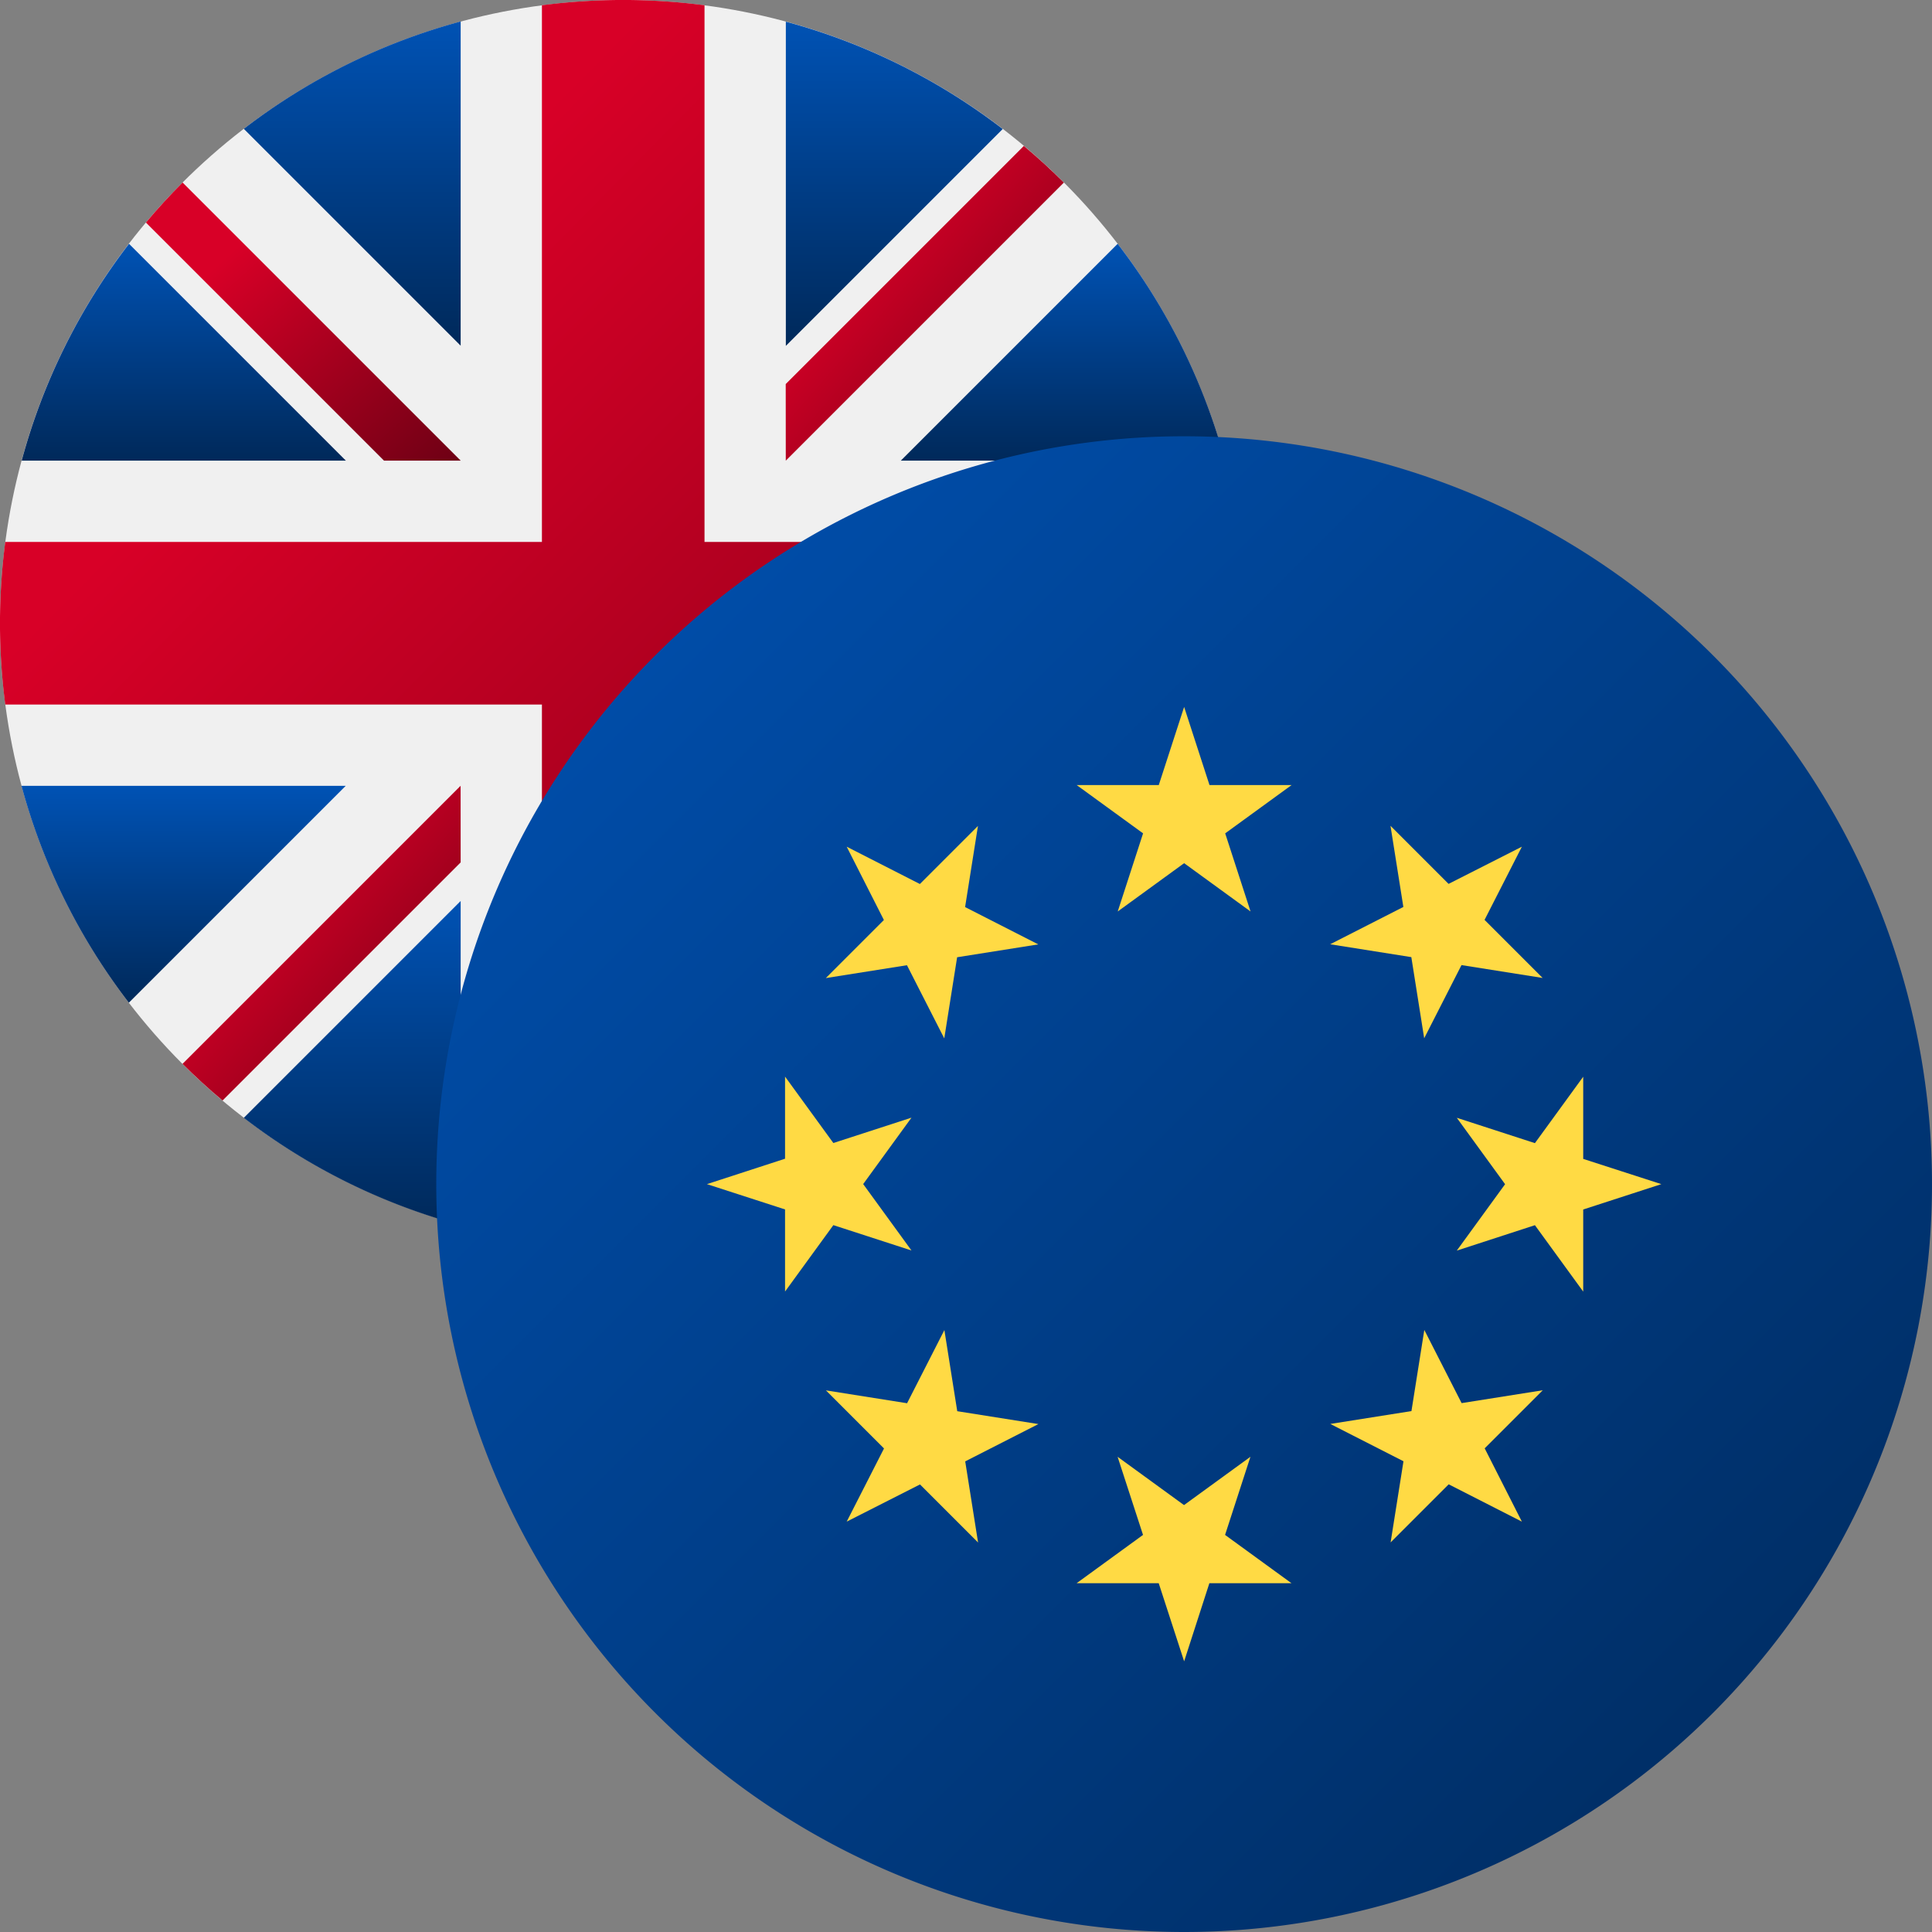 <svg width="48" height="48" viewBox="0 0 32 32" fill="none" xmlns="http://www.w3.org/2000/svg" xmlns:xlink="http://www.w3.org/1999/xlink"><rect x="0" y="0" width="32" height="32" fill="#808080" stroke="none"/><g class="sprite">
  <defs>
    <linearGradient id="res_1_eurgbp" x1="0.5" x2="0.5" y2="1" gradientUnits="objectBoundingBox">
      <stop offset="0" stop-color="#0052b4"></stop>
      <stop offset="1" stop-color="#00295a"></stop>
    </linearGradient>
    <linearGradient id="res_1_eurgbp-9" x1="0.257" y1="0.265" x2="1.012" y2="1.01" gradientUnits="objectBoundingBox">
      <stop offset="0" stop-color="#d80027"></stop>
      <stop offset="1" stop-color="#6c0014"></stop>
    </linearGradient>
    <linearGradient id="res_1_eurgbp-14" x2="1" y2="1" gradientUnits="objectBoundingBox">
      <stop offset="0" stop-color="#0052b4"></stop>
      <stop offset="0.66" stop-color="#003779"></stop>
      <stop offset="1" stop-color="#00295a"></stop>
    </linearGradient>
  </defs>
  <g id="res_4_eurgbp">
    <circle id="res_5_eurgbp" data-name="Эллипс 166" cx="10.323" cy="10.323" r="10.323" fill="#f0f0f0"></circle>
    <g id="res_6_eurgbp" data-name="Сгруппировать 1335" transform="translate(0.356 0.356)">
      <path id="res_7_eurgbp" data-name="Контур 1397" d="M10.6,100.142a10.285,10.285,0,0,0-1.778,3.592h5.37Z" transform="translate(-8.819 -96.46)" fill="url(#res_1_eurgbp)"></path>
      <path id="res_8_eurgbp" data-name="Контур 1398" d="M375.375,103.735a10.285,10.285,0,0,0-1.778-3.592l-3.592,3.592Z" transform="translate(-355.441 -96.461)" fill="url(#res_1_eurgbp)"></path>
      <path id="res_9_eurgbp" data-name="Контур 1399" d="M8.819,322.784a10.285,10.285,0,0,0,1.778,3.592l3.592-3.592Z" transform="translate(-8.819 -310.124)" fill="url(#res_1_eurgbp)"></path>
      <path id="res_10_eurgbp" data-name="Контур 1400" d="M326.374,10.6a10.285,10.285,0,0,0-3.592-1.778v5.37Z" transform="translate(-310.122 -8.819)" fill="url(#res_1_eurgbp)"></path>
      <path id="res_11_eurgbp" data-name="Контур 1401" d="M100.142,373.6a10.286,10.286,0,0,0,3.592,1.778v-5.37Z" transform="translate(-96.46 -355.441)" fill="url(#res_1_eurgbp)"></path>
      <path id="res_12_eurgbp" data-name="Контур 1402" d="M103.734,8.819a10.286,10.286,0,0,0-3.592,1.778l3.592,3.592Z" transform="translate(-96.46 -8.819)" fill="url(#res_1_eurgbp)"></path>
      <path id="res_13_eurgbp" data-name="Контур 1403" d="M322.783,375.375a10.285,10.285,0,0,0,3.592-1.778l-3.592-3.592Z" transform="translate(-310.123 -355.441)" fill="url(#res_1_eurgbp)"></path>
      <path id="res_14_eurgbp" data-name="Контур 1404" d="M370.005,322.784l3.592,3.592a10.284,10.284,0,0,0,1.778-3.592Z" transform="translate(-355.441 -310.124)" fill="url(#res_1_eurgbp)"></path>
    </g>
    <g id="res_15_eurgbp" data-name="Сгруппировать 1336" transform="translate(0 0)">
      <path id="res_16_eurgbp" data-name="Контур 1405" d="M20.558,8.976H11.669V.087a10.417,10.417,0,0,0-2.693,0V8.976H.087a10.417,10.417,0,0,0,0,2.693H8.976v8.889a10.417,10.417,0,0,0,2.693,0V11.669h8.889a10.417,10.417,0,0,0,0-2.693Z" fill="url(#res_1_eurgbp-9)"></path>
      <path id="res_17_eurgbp" data-name="Контур 1406" d="M322.783,322.783h0l4.606,4.606q.318-.318.607-.663l-3.944-3.944h-1.269Z" transform="translate(-309.768 -309.768)" fill="url(#res_1_eurgbp-9)"></path>
      <path id="res_18_eurgbp" data-name="Контур 1407" d="M79.586,322.784h0L74.98,327.39q.318.318.663.607l3.944-3.944Z" transform="translate(-71.957 -309.769)" fill="url(#res_1_eurgbp-9)"></path>
      <path id="res_19_eurgbp" data-name="Контур 1408" d="M65.146,79.586h0L60.54,74.98q-.318.318-.607.663l3.944,3.944h1.269Z" transform="translate(-57.516 -71.957)" fill="url(#res_1_eurgbp-9)"></path>
      <path id="res_20_eurgbp" data-name="Контур 1409" d="M322.783,65.147h0l4.606-4.606q-.318-.318-.663-.607l-3.944,3.944Z" transform="translate(-309.768 -57.517)" fill="url(#res_1_eurgbp-9)"></path>
    </g>
  </g>
  <g id="res_21_eurgbp" data-name="Сгруппировать 2122" transform="translate(7.226 7.226)">
    <g id="res_22_eurgbp" transform="translate(0 0)">
      <path id="res_23_eurgbp" data-name="Контур 1389" d="M12.387,0A12.387,12.387,0,1,1,0,12.387,12.387,12.387,0,0,1,12.387,0Z" transform="translate(0 0)" fill="url(#res_1_eurgbp-14)"></path>
      <g id="res_24_eurgbp" data-name="Сгруппировать 1306" transform="translate(4.483 4.483)">
        <path id="res_25_eurgbp" data-name="Контур 1381" d="M222.672,100.174l.42,1.294h1.36l-1.1.8.42,1.294-1.1-.8-1.1.8.42-1.294-1.1-.8h1.36Z" transform="translate(-214.768 -100.174)" fill="#ffda44"></path>
        <path id="res_26_eurgbp" data-name="Контур 1382" d="M139.371,139.37l1.212.618.962-.962-.213,1.344,1.212.618-1.344.213-.213,1.344-.618-1.212-1.344.213.962-.962Z" transform="translate(-137.056 -137.055)" fill="#ffda44"></path>
        <path id="res_27_eurgbp" data-name="Контур 1383" d="M100.175,222.671l1.294-.421v-1.36l.8,1.1,1.294-.42-.8,1.1.8,1.1-1.294-.42-.8,1.1v-1.36Z" transform="translate(-100.175 -214.767)" fill="#ffda44"></path>
        <path id="res_28_eurgbp" data-name="Контур 1384" d="M139.371,306.794l.618-1.212-.962-.962,1.344.213.618-1.212.213,1.344,1.344.213-1.212.618.213,1.344-.962-.962Z" transform="translate(-137.056 -293.3)" fill="#ffda44"></path>
        <path id="res_29_eurgbp" data-name="Контур 1385" d="M222.672,348.432l-.421-1.294h-1.36l1.1-.8-.421-1.294,1.1.8,1.1-.8-.42,1.294,1.1.8h-1.36Z" transform="translate(-214.768 -332.624)" fill="#ffda44"></path>
        <path id="res_30_eurgbp" data-name="Контур 1386" d="M306.8,306.794l-1.212-.618-.962.962.213-1.344-1.212-.618,1.344-.213.213-1.344.618,1.212,1.344-.213-.962.962Z" transform="translate(-293.302 -293.3)" fill="#ffda44"></path>
        <path id="res_31_eurgbp" data-name="Контур 1387" d="M348.432,222.671l-1.294.42v1.36l-.8-1.1-1.294.421.8-1.1-.8-1.1,1.294.42.8-1.1v1.361Z" transform="translate(-332.624 -214.767)" fill="#ffda44"></path>
        <path id="res_32_eurgbp" data-name="Контур 1388" d="M306.8,139.371l-.618,1.212.962.962-1.344-.213-.618,1.212-.213-1.344-1.344-.213,1.212-.618-.213-1.344.962.962Z" transform="translate(-293.302 -137.056)" fill="#ffda44"></path>
      </g>
    </g>
  </g>
</g></svg>